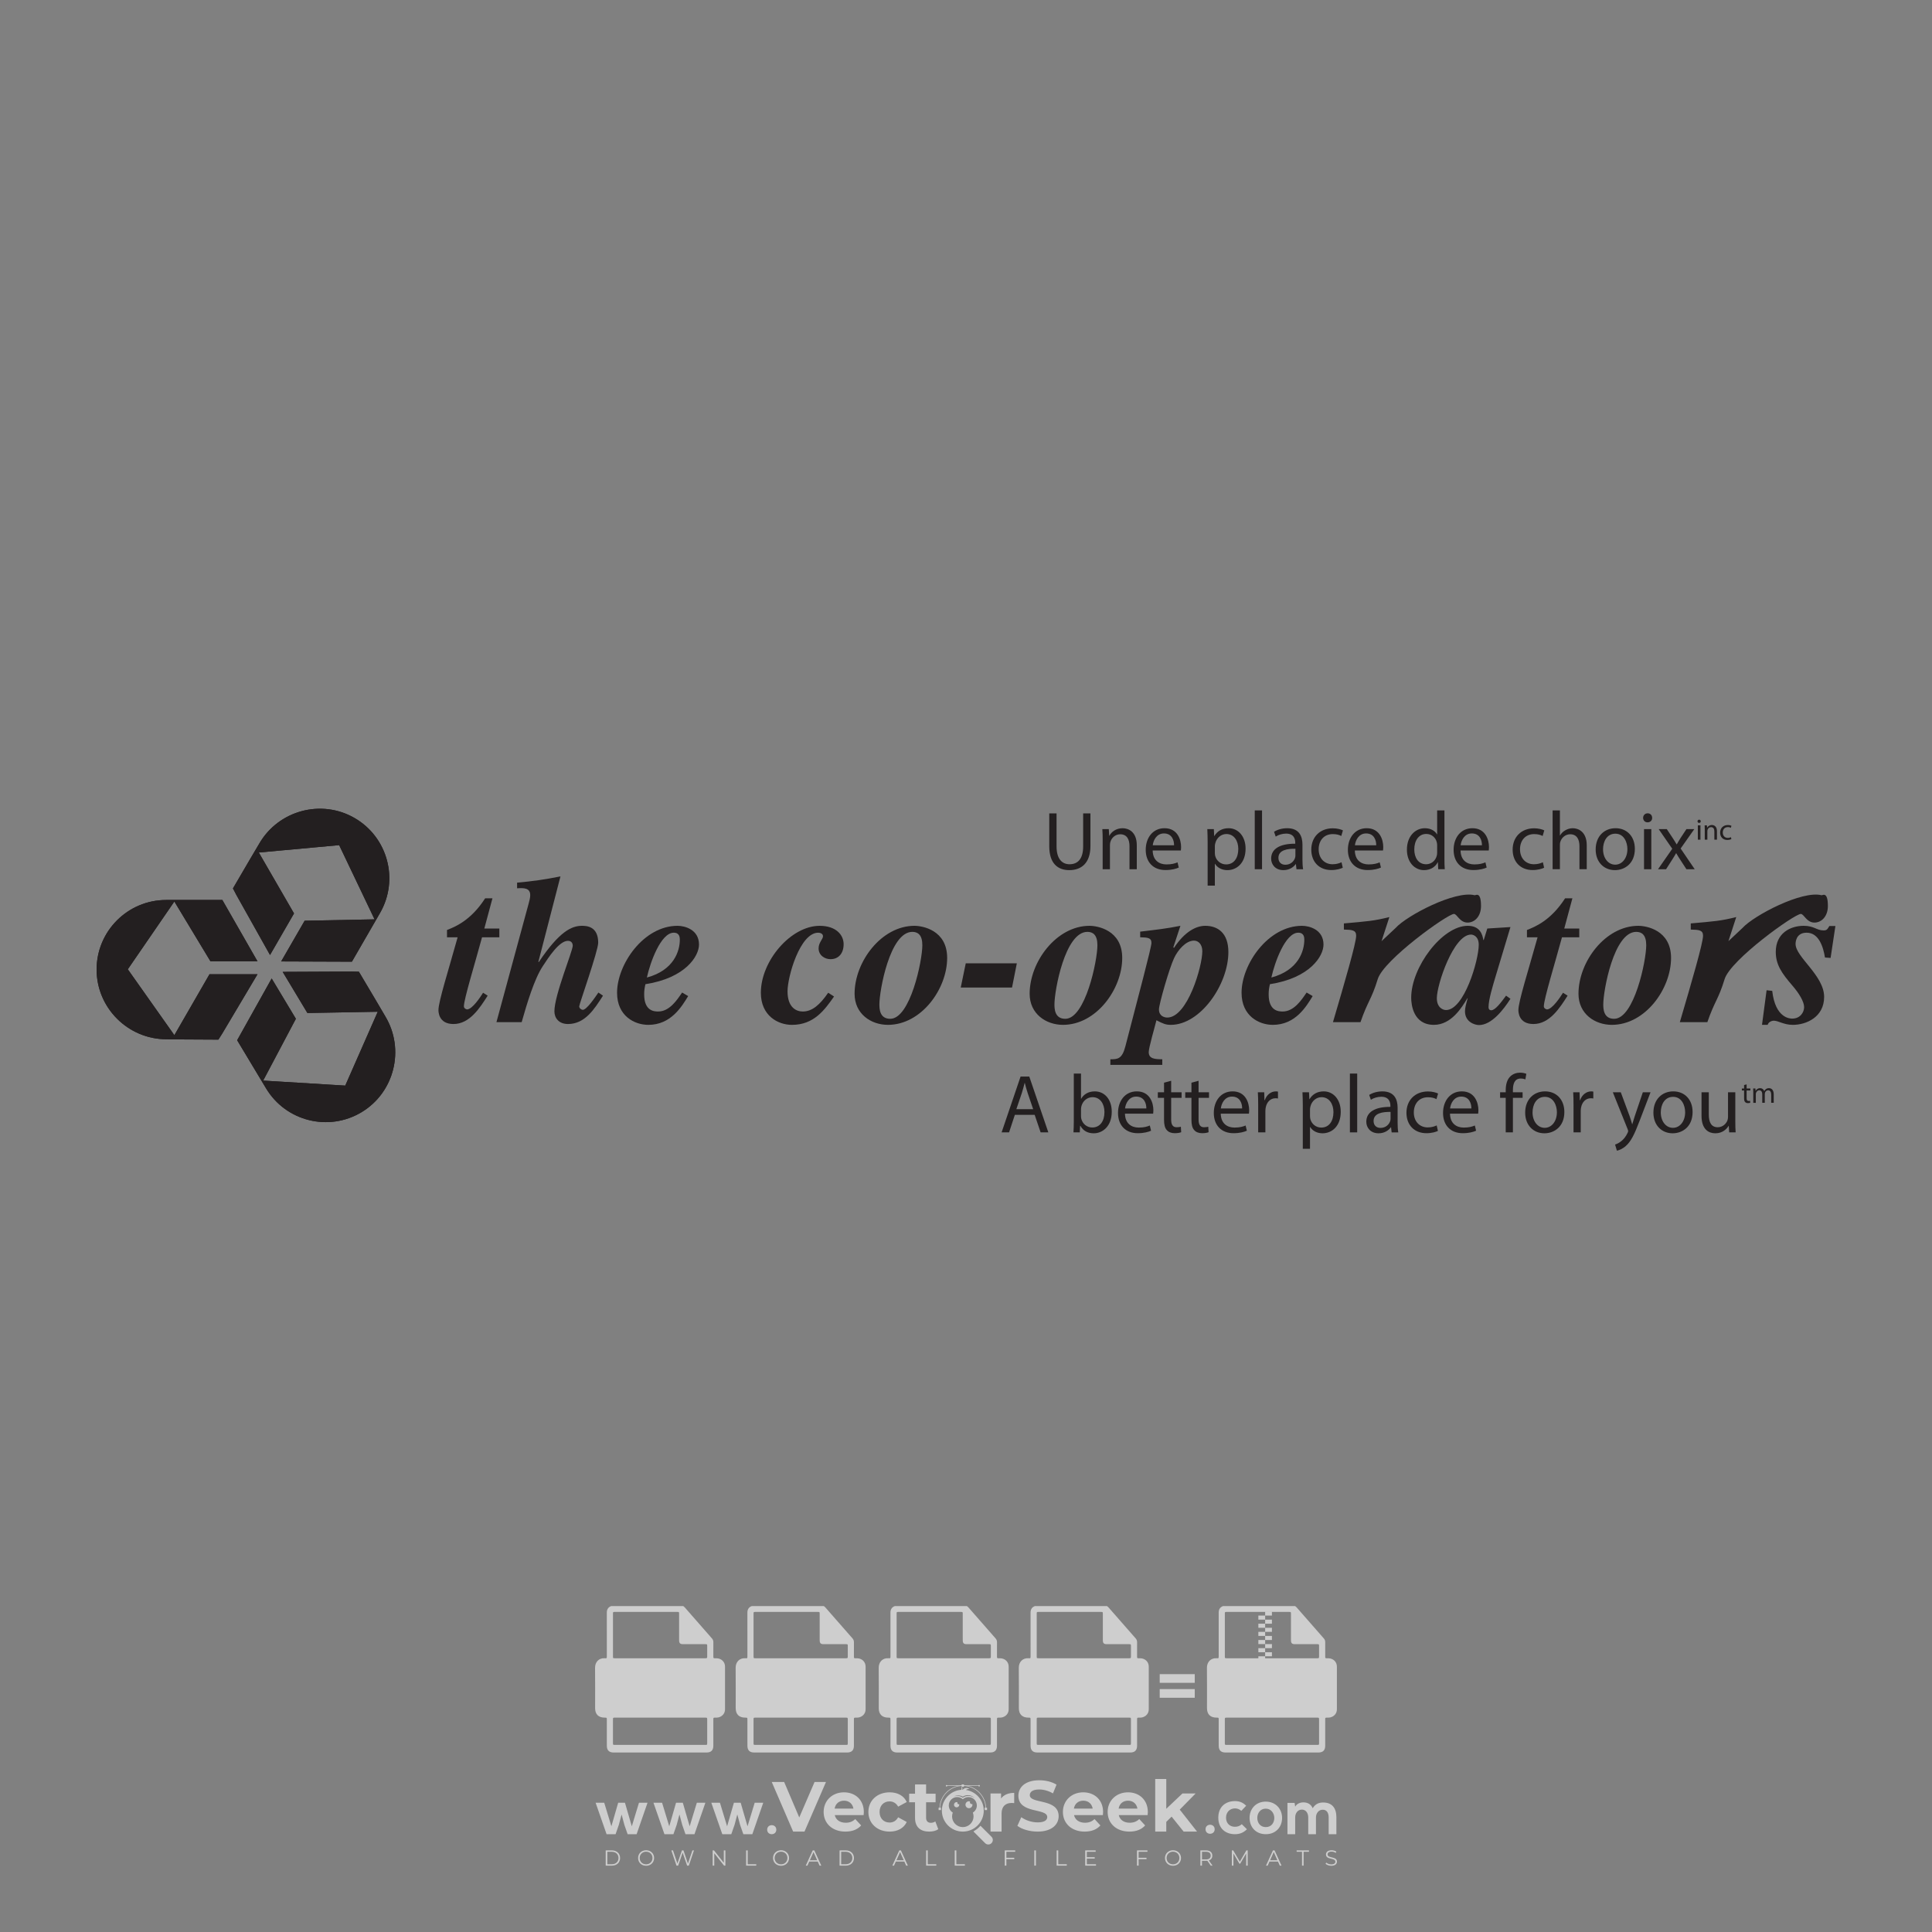 <?xml version="1.0" encoding="iso-8859-1"?>
<!-- Generator: Adobe Illustrator 24.3.0, SVG Export Plug-In . SVG Version: 6.00 Build 0)  -->
<svg version="1.1" id="Layer_1" xmlns="http://www.w3.org/2000/svg" xmlns:xlink="http://www.w3.org/1999/xlink" x="0px" y="0px"
	 viewBox="0 0 500 500" style="enable-background:new 0 0 500 500;" xml:space="preserve">
<rect x="0" y="0" width="500" height="500" fill="#808080" stroke="none"/>
<g id="watermark_1_">
	<g>
		<g id="watermark" style="opacity:0.61;">
			<g>
				<g>
					<g>
						<g>
							<polygon style="fill:#FFFFFF;" points="213.765,461.172 208.204,474.017 205.268,474.017 199.726,461.172 202.938,461.172 
								206.846,470.347 210.81,461.172 							"/>
						</g>
						<g>
							<path style="fill:#FFFFFF;" d="M223.507,469.741h-7.469c0.275,1.23,1.321,1.982,2.826,1.982c1.046,0,1.798-0.312,2.477-0.954
								l1.523,1.651c-0.917,1.046-2.294,1.597-4.074,1.597c-3.413,0-5.634-2.147-5.634-5.083c0-2.954,2.257-5.083,5.267-5.083
								c2.899,0,5.138,1.945,5.138,5.12C223.562,469.191,223.526,469.503,223.507,469.741 M216.002,468.071h4.863
								c-0.202-1.248-1.138-2.055-2.422-2.055C217.139,466.016,216.204,466.805,216.002,468.071"/>
						</g>
						<g>
							<path style="fill:#FFFFFF;" d="M224.735,468.934c0-2.973,2.294-5.083,5.505-5.083c2.074,0,3.707,0.899,4.423,2.514
								l-2.22,1.193c-0.532-0.936-1.321-1.358-2.221-1.358c-1.45,0-2.587,1.009-2.587,2.734c0,1.725,1.138,2.734,2.587,2.734
								c0.899,0,1.688-0.404,2.221-1.358l2.22,1.211c-0.716,1.578-2.349,2.495-4.423,2.495
								C227.029,474.017,224.735,471.907,224.735,468.934"/>
						</g>
						<g>
							<path style="fill:#FFFFFF;" d="M242.828,473.393c-0.587,0.422-1.45,0.624-2.331,0.624c-2.33,0-3.688-1.193-3.688-3.542
								v-4.055h-1.523v-2.202h1.523v-2.404h2.863v2.404h2.459v2.202h-2.459v4.019c0,0.844,0.458,1.303,1.229,1.303
								c0.422,0,0.844-0.128,1.156-0.367L242.828,473.393z"/>
						</g>
					</g>
					<g>
						<path style="fill:#FFFFFF;" d="M262.474,463.997v2.643c-0.238-0.018-0.422-0.037-0.642-0.037
							c-1.578,0-2.624,0.862-2.624,2.753v4.661h-2.863v-9.873h2.734v1.303C259.776,464.493,260.951,463.997,262.474,463.997"/>
					</g>
					<g>
						<path style="fill:#FFFFFF;" d="M263.299,472.53l1.009-2.239c1.083,0.789,2.697,1.339,4.239,1.339
							c1.762,0,2.477-0.587,2.477-1.376c0-2.404-7.469-0.752-7.469-5.524c0-2.184,1.762-4,5.413-4c1.615,0,3.267,0.385,4.459,1.138
							l-0.918,2.257c-1.193-0.679-2.422-1.009-3.56-1.009c-1.761,0-2.44,0.66-2.44,1.468c0,2.367,7.468,0.734,7.468,5.45
							c0,2.147-1.78,3.982-5.45,3.982C266.492,474.017,264.437,473.411,263.299,472.53"/>
					</g>
					<g>
						<path style="fill:#FFFFFF;" d="M285.428,469.741h-7.469c0.275,1.23,1.321,1.982,2.826,1.982c1.046,0,1.798-0.312,2.477-0.954
							l1.523,1.651c-0.918,1.046-2.294,1.597-4.074,1.597c-3.413,0-5.634-2.147-5.634-5.083c0-2.954,2.257-5.083,5.267-5.083
							c2.9,0,5.138,1.945,5.138,5.12C285.484,469.191,285.447,469.503,285.428,469.741 M277.923,468.071h4.863
							c-0.202-1.248-1.138-2.055-2.422-2.055C279.061,466.016,278.125,466.805,277.923,468.071"/>
					</g>
					<g>
						<path style="fill:#FFFFFF;" d="M297.007,469.741h-7.469c0.275,1.23,1.321,1.982,2.826,1.982c1.046,0,1.798-0.312,2.477-0.954
							l1.523,1.651c-0.918,1.046-2.294,1.597-4.074,1.597c-3.413,0-5.634-2.147-5.634-5.083c0-2.954,2.257-5.083,5.267-5.083
							c2.899,0,5.138,1.945,5.138,5.12C297.062,469.191,297.025,469.503,297.007,469.741 M289.501,468.071h4.863
							c-0.202-1.248-1.138-2.055-2.422-2.055C290.639,466.016,289.703,466.805,289.501,468.071"/>
					</g>
					<g>
						<polygon style="fill:#FFFFFF;" points="303.208,470.145 301.831,471.503 301.831,474.017 298.969,474.017 298.969,460.401 
							301.831,460.401 301.831,468.108 306.016,464.144 309.429,464.144 305.318,468.328 309.796,474.017 306.327,474.017 						"/>
					</g>
					<g>
						<path style="fill:#FFFFFF;" d="M256.601,475.359L256.601,475.359l-2.86-2.86c-0.435,0.508-0.953,0.943-1.534,1.284
							c-0.092,0.069-0.186,0.136-0.283,0.199l3.027,3.027c0.456,0.456,1.195,0.456,1.65,0
							C257.057,476.554,257.057,475.815,256.601,475.359"/>
					</g>
					<g>
						<path style="fill:#FFFFFF;" d="M249.984,463.244c0.221-0.173,0.495-0.281,0.797-0.281c0.042,0,0.083,0.002,0.124,0.006
							c-0.214-0.156-0.478-0.249-0.764-0.249c-0.395,0-0.744,0.18-0.981,0.458c-0.051,0-0.1,0.006-0.151,0.008
							c0.039-0.077,0.064-0.162,0.064-0.255c0-0.234-0.143-0.434-0.346-0.519c0.087,0.126,0.138,0.279,0.138,0.445
							c0,0.122-0.031,0.237-0.081,0.341c-2.811,0.201-5.03,2.539-5.03,5.4c0,2.993,2.426,5.42,5.42,5.42
							c2.993,0,5.42-2.426,5.42-5.42C254.595,465.879,252.593,463.635,249.984,463.244 M247.983,464.656
							c0.435,0,0.844,0.112,1.199,0.309c0.374-0.245,0.82-0.387,1.299-0.387c0.711,0,1.348,0.312,1.784,0.806
							c-0.435-0.379-1.004-0.61-1.627-0.61c-0.449,0-0.87,0.12-1.234,0.329c-0.079,0.046-0.156,0.096-0.229,0.15
							c-0.065-0.048-0.133-0.093-0.204-0.134c-0.369-0.219-0.8-0.344-1.26-0.344c-0.3,0-0.588,0.054-0.854,0.152
							C247.196,464.754,247.578,464.656,247.983,464.656 M251.772,469.098c0.115,0.305,0.181,0.634,0.181,0.979
							c0,1.534-1.244,2.777-2.778,2.777c-1.534,0-2.777-1.243-2.777-2.777c0-0.345,0.066-0.674,0.181-0.979
							c-0.62-0.382-1.035-1.064-1.035-1.846c0-1.197,0.971-2.168,2.168-2.168c0.565,0,1.078,0.218,1.463,0.572
							c0.386-0.354,0.899-0.572,1.464-0.572c1.197,0,2.168,0.971,2.168,2.168C252.807,468.034,252.392,468.716,251.772,469.098"/>
					</g>
					<g>
						<path style="fill:#FFFFFF;" d="M251.666,467.061c0,0.497-0.404,0.901-0.901,0.901c-0.497,0-0.901-0.404-0.901-0.901
							s0.404-0.901,0.901-0.901c0.101,0,0.197,0.017,0.287,0.047c-0.03,0.062-0.045,0.132-0.045,0.204
							c0,0.273,0.221,0.494,0.494,0.494c0.05,0,0.099-0.008,0.146-0.022C251.66,466.941,251.666,467,251.666,467.061"/>
					</g>
					<g>
						<path style="fill:#FFFFFF;" d="M248.255,467.061c0,0.376-0.305,0.681-0.681,0.681c-0.376,0-0.681-0.305-0.681-0.681
							s0.305-0.681,0.681-0.681c0.076,0,0.149,0.013,0.217,0.035c-0.023,0.047-0.034,0.1-0.034,0.155
							c0,0.206,0.167,0.374,0.374,0.374c0.038,0,0.075-0.006,0.11-0.017C248.25,466.97,248.255,467.015,248.255,467.061"/>
					</g>
					<g>
						<g>
							<g>
								<rect x="242.908" y="467.83" style="fill:#FFFFFF;" width="0.616" height="0.616"/>
							</g>
							<g>
								<rect x="254.827" y="467.83" style="fill:#FFFFFF;" width="0.616" height="0.616"/>
							</g>
							<g>
								<path style="fill:#FFFFFF;" d="M255.205,468.082h-0.14c0-3.248-2.642-5.89-5.89-5.89c-3.248,0-5.89,2.642-5.89,5.89h-0.14
									c0-1.611,0.627-3.125,1.766-4.264c1.139-1.139,2.653-1.766,4.264-1.766c1.611,0,3.125,0.627,4.264,1.766
									C254.578,464.957,255.205,466.471,255.205,468.082"/>
							</g>
						</g>
						<g>
							<rect x="248.868" y="461.814" style="fill:#FFFFFF;" width="0.616" height="0.616"/>
						</g>
						<g>
							<rect x="244.95" y="462.052" style="fill:#FFFFFF;" width="8.45" height="0.14"/>
						</g>
						<g>
							<path style="fill:#FFFFFF;" d="M245.174,462.15c0,0.108-0.088,0.196-0.196,0.196c-0.108,0-0.196-0.088-0.196-0.196
								c0-0.108,0.088-0.196,0.196-0.196C245.086,461.954,245.174,462.042,245.174,462.15"/>
						</g>
						<g>
							<path style="fill:#FFFFFF;" d="M253.596,462.15c0,0.108-0.088,0.196-0.196,0.196c-0.108,0-0.196-0.088-0.196-0.196
								c0-0.108,0.088-0.196,0.196-0.196C253.509,461.954,253.596,462.042,253.596,462.15"/>
						</g>
					</g>
				</g>
				<g>
					<path style="fill:#FFFFFF;" d="M314.356,473.409c0,1.559-2.364,1.559-2.364,0C311.993,471.851,314.356,471.851,314.356,473.409
						z"/>
				</g>
				<g>
					<g>
						<g>
							<path style="fill:#FFFFFF;" d="M161.739,466.549l1.772,6.088l1.855-6.088h2.215l-2.823,8.14h-2.33l-0.837-2.396l-0.722-2.708
								l-0.722,2.708l-0.837,2.396h-2.33l-2.839-8.14h2.231l1.855,6.088l1.756-6.088H161.739z"/>
						</g>
						<g>
							<path style="fill:#FFFFFF;" d="M176.713,466.549l1.772,6.088l1.855-6.088h2.215l-2.823,8.14h-2.33l-0.837-2.396l-0.722-2.708
								l-0.722,2.708l-0.837,2.396h-2.33l-2.839-8.14h2.231l1.855,6.088l1.756-6.088H176.713z"/>
						</g>
						<g>
							<path style="fill:#FFFFFF;" d="M191.687,466.549l1.772,6.088l1.855-6.088h2.215l-2.823,8.14h-2.33l-0.837-2.396l-0.722-2.708
								l-0.722,2.708l-0.837,2.396h-2.33l-2.839-8.14h2.231l1.855,6.088l1.756-6.088H191.687z"/>
						</g>
					</g>
					<g>
						<path style="fill:#FFFFFF;" d="M200.908,473.52c0,1.559-2.364,1.559-2.364,0C198.545,471.962,200.908,471.962,200.908,473.52z
							"/>
					</g>
					<g>
						<path style="fill:#FFFFFF;" d="M322.71,473.409c-0.935,0.919-1.919,1.28-3.117,1.28c-2.346,0-4.3-1.411-4.3-4.282
							s1.953-4.284,4.3-4.284c1.149,0,2.035,0.329,2.921,1.199l-1.264,1.329c-0.476-0.428-1.066-0.64-1.623-0.64
							c-1.346,0-2.33,0.985-2.33,2.396c0,1.542,1.05,2.362,2.297,2.362c0.64,0,1.28-0.18,1.772-0.672L322.71,473.409z"/>
					</g>
					<g>
						<path style="fill:#FFFFFF;" d="M331.805,470.472c0,2.33-1.591,4.217-4.217,4.217c-2.626,0-4.201-1.887-4.201-4.217
							c0-2.314,1.609-4.217,4.185-4.217C330.149,466.255,331.805,468.158,331.805,470.472z M325.389,470.472
							c0,1.231,0.739,2.38,2.199,2.38c1.46,0,2.199-1.149,2.199-2.38c0-1.215-0.854-2.396-2.199-2.396
							C326.144,468.077,325.389,469.258,325.389,470.472z"/>
					</g>
					<g>
						<path style="fill:#FFFFFF;" d="M338.572,474.689v-4.332c0-1.068-0.559-2.035-1.658-2.035c-1.082,0-1.722,0.967-1.722,2.035
							v4.332h-2.003v-8.107h1.855l0.148,0.985c0.426-0.82,1.362-1.116,2.133-1.116c0.969,0,1.937,0.394,2.396,1.51
							c0.723-1.149,1.658-1.478,2.708-1.478c2.297,0,3.43,1.412,3.43,3.84v4.365h-2.003v-4.365c0-1.066-0.442-1.97-1.526-1.97
							c-1.082,0-1.756,0.935-1.756,2.003v4.332H338.572z"/>
					</g>
				</g>
			</g>
		</g>
		<g style="opacity:0.61;">
			<g>
				<g>
					<path style="fill:#FFFFFF;" d="M345.988,431.299c-0.006-1.224-0.959-2.121-2.189-2.14c-0.924-0.014-0.832,0.12-0.834-0.867
						c-0.003-1.097-0.007-2.194,0.003-3.292c0.003-0.379-0.112-0.691-0.362-0.976c-2.342-2.668-4.678-5.342-7.019-8.011
						c-0.12-0.137-0.275-0.244-0.414-0.366c-6.214,0-12.427,0-18.641,0c-0.794,0.293-1.14,0.868-1.138,1.709
						c0.01,3.748,0.004,7.496,0.004,11.243c0,0.556-0.003,0.589-0.55,0.551c-1.497-0.102-2.516,0.986-2.497,2.492
						c0.044,3.476,0.013,6.953,0.014,10.429c0.001,1.58,0.867,2.443,2.45,2.449c0.582,0.002,0.582,0.002,0.582,0.6
						c0,2.219-0.001,4.438,0.001,6.657c0.001,1.192,0.58,1.771,1.768,1.771c8.013,0.001,16.027,0.001,24.04,0
						c1.168,0,1.755-0.583,1.757-1.745c0.002-2.256,0-4.512,0.001-6.768c0-0.512,0.002-0.511,0.52-0.515
						c0.271-0.002,0.541,0.008,0.809-0.058c0.996-0.246,1.69-1.044,1.694-2.069C346.003,438.696,346.005,434.997,345.988,431.299z
						 M317.537,417.162c5.337,0,10.674,0,16.01,0c0.548,0,0.554,0.007,0.554,0.561c0.001,2.243-0.001,4.486,0.001,6.73
						c0.001,0.811,0.249,1.059,1.06,1.059c1.91,0.001,3.821,0,5.731,0.001c0.458,0,0.479,0.021,0.481,0.483
						c0.003,0.887,0.002,1.775,0,2.662c-0.001,0.477-0.024,0.498-0.504,0.499c-3.895,0.001-7.79,0-11.684,0
						c-3.882,0-7.765,0-11.647,0c-0.55,0-0.552-0.001-0.552-0.561c-0.001-3.624-0.001-7.247,0-10.871
						C316.987,417.166,316.991,417.162,317.537,417.162z M340.822,451.579c-3.883,0.001-7.766,0-11.65,0c-3.871,0-7.742,0-11.613,0
						c-0.572,0-0.574-0.002-0.574-0.579c-0.001-1.997-0.001-3.994,0.001-5.991c0-0.464,0.023-0.486,0.478-0.487
						c7.803-0.001,15.607-0.001,23.41,0c0.478,0,0.499,0.02,0.499,0.503c0.002,1.997,0.001,3.994,0,5.991
						C341.375,451.574,341.37,451.579,340.822,451.579z"/>
				</g>
				<g>
					<g>
						<rect x="327.418" y="417.053" style="fill:#FFFFFF;" width="1.757" height="1.054"/>
					</g>
					<g>
						<rect x="325.662" y="418.107" style="fill:#FFFFFF;" width="1.757" height="1.054"/>
					</g>
					<g>
						<rect x="327.418" y="419.161" style="fill:#FFFFFF;" width="1.757" height="1.054"/>
					</g>
					<g>
						<rect x="325.662" y="420.215" style="fill:#FFFFFF;" width="1.757" height="1.054"/>
					</g>
					<g>
						<rect x="327.418" y="421.269" style="fill:#FFFFFF;" width="1.757" height="1.054"/>
					</g>
					<g>
						<rect x="325.662" y="422.323" style="fill:#FFFFFF;" width="1.757" height="1.054"/>
					</g>
					<g>
						<rect x="327.418" y="423.378" style="fill:#FFFFFF;" width="1.757" height="1.054"/>
					</g>
					<g>
						<rect x="325.662" y="424.432" style="fill:#FFFFFF;" width="1.757" height="1.054"/>
					</g>
					<g>
						<rect x="327.418" y="425.486" style="fill:#FFFFFF;" width="1.757" height="1.054"/>
					</g>
					<g>
						<rect x="325.662" y="426.54" style="fill:#FFFFFF;" width="1.757" height="1.054"/>
					</g>
					<g>
						<rect x="327.418" y="427.594" style="fill:#FFFFFF;" width="1.757" height="1.054"/>
					</g>
					<g>
						<rect x="325.662" y="428.648" style="fill:#FFFFFF;" width="1.757" height="1.054"/>
					</g>
				</g>
			</g>
			<g>
				<path style="fill:#FFFFFF;" d="M187.637,431.299c-0.006-1.224-0.959-2.121-2.189-2.14c-0.924-0.014-0.832,0.12-0.834-0.867
					c-0.003-1.097-0.007-2.194,0.003-3.292c0.003-0.379-0.112-0.691-0.362-0.976c-2.342-2.668-4.678-5.342-7.019-8.011
					c-0.12-0.137-0.275-0.244-0.414-0.366c-6.214,0-12.427,0-18.641,0c-0.794,0.293-1.14,0.868-1.138,1.709
					c0.01,3.748,0.004,7.496,0.004,11.243c0,0.556-0.003,0.589-0.55,0.551c-1.497-0.102-2.516,0.986-2.497,2.492
					c0.044,3.476,0.013,6.953,0.014,10.429c0.001,1.58,0.867,2.443,2.45,2.449c0.582,0.002,0.582,0.002,0.582,0.6
					c0,2.219-0.001,4.438,0.001,6.657c0.001,1.192,0.58,1.771,1.768,1.771c8.013,0.001,16.027,0.001,24.04,0
					c1.168,0,1.755-0.583,1.757-1.745c0.002-2.256,0-4.512,0.001-6.768c0-0.512,0.002-0.511,0.52-0.515
					c0.271-0.002,0.541,0.008,0.809-0.058c0.996-0.246,1.69-1.044,1.694-2.069C187.652,438.696,187.655,434.997,187.637,431.299z
					 M159.187,417.162c5.337,0,10.674,0,16.01,0c0.548,0,0.554,0.007,0.554,0.561c0.001,2.243-0.001,4.486,0.001,6.73
					c0.001,0.811,0.249,1.059,1.06,1.059c1.91,0.001,3.821,0,5.731,0.001c0.458,0,0.479,0.021,0.481,0.483
					c0.003,0.887,0.002,1.775,0,2.662c-0.001,0.477-0.024,0.498-0.504,0.499c-3.895,0.001-7.79,0-11.684,0
					c-3.882,0-7.765,0-11.647,0c-0.55,0-0.552-0.001-0.552-0.561c-0.001-3.624-0.001-7.247,0-10.871
					C158.636,417.166,158.64,417.162,159.187,417.162z M182.472,451.579c-3.883,0.001-7.766,0-11.65,0c-3.871,0-7.742,0-11.613,0
					c-0.572,0-0.574-0.002-0.574-0.579c-0.001-1.997-0.001-3.994,0.001-5.991c0-0.464,0.023-0.486,0.478-0.487
					c7.803-0.001,15.607-0.001,23.41,0c0.478,0,0.499,0.02,0.499,0.503c0.002,1.997,0.001,3.994,0,5.991
					C183.024,451.574,183.019,451.579,182.472,451.579z"/>
			</g>
			<g>
				<path style="fill:#FFFFFF;" d="M159.779,440.669v-7.897h2.779c0.375,0,0.726,0.061,1.053,0.182
					c0.327,0.121,0.612,0.292,0.855,0.513c0.242,0.221,0.434,0.483,0.573,0.789c0.14,0.305,0.21,0.642,0.21,1.009
					c0,0.375-0.07,0.715-0.21,1.02c-0.14,0.305-0.331,0.568-0.573,0.789c-0.243,0.221-0.528,0.392-0.855,0.513
					c-0.327,0.121-0.678,0.182-1.053,0.182h-1.29v2.901H159.779z M162.58,436.356c0.39,0,0.684-0.111,0.882-0.331
					c0.199-0.22,0.298-0.474,0.298-0.761c0-0.14-0.024-0.276-0.072-0.408c-0.048-0.132-0.121-0.248-0.221-0.347
					c-0.099-0.099-0.223-0.178-0.37-0.237c-0.147-0.059-0.32-0.089-0.518-0.089h-1.312v2.173H162.58z"/>
				<path style="fill:#FFFFFF;" d="M166.308,432.771h1.731l3.177,5.294h0.088l-0.088-1.522v-3.772h1.478v7.897h-1.566l-3.353-5.592
					h-0.088l0.088,1.522v4.07h-1.467V432.771z"/>
				<path style="fill:#FFFFFF;" d="M177.922,436.334h3.872c0.022,0.089,0.04,0.195,0.055,0.32c0.014,0.125,0.022,0.25,0.022,0.375
					c0,0.507-0.077,0.985-0.231,1.434c-0.154,0.449-0.397,0.849-0.728,1.202c-0.353,0.375-0.776,0.666-1.268,0.871
					c-0.493,0.206-1.055,0.309-1.688,0.309c-0.574,0-1.114-0.103-1.622-0.309c-0.507-0.206-0.948-0.492-1.323-0.86
					c-0.375-0.367-0.673-0.803-0.894-1.307c-0.221-0.504-0.331-1.053-0.331-1.649c0-0.595,0.11-1.145,0.331-1.649
					c0.221-0.504,0.518-0.939,0.894-1.307c0.375-0.367,0.816-0.654,1.323-0.86c0.507-0.206,1.048-0.309,1.622-0.309
					c0.64,0,1.211,0.11,1.715,0.331c0.504,0.221,0.935,0.526,1.296,0.915l-1.025,1.004c-0.258-0.272-0.544-0.48-0.861-0.623
					c-0.316-0.143-0.695-0.215-1.136-0.215c-0.361,0-0.703,0.065-1.026,0.193c-0.324,0.129-0.607,0.311-0.85,0.546
					c-0.242,0.235-0.436,0.52-0.579,0.855c-0.143,0.335-0.215,0.708-0.215,1.119c0,0.412,0.072,0.785,0.215,1.12
					c0.143,0.335,0.338,0.62,0.584,0.855c0.246,0.235,0.531,0.418,0.855,0.546c0.323,0.129,0.669,0.193,1.037,0.193
					c0.419,0,0.773-0.061,1.064-0.182c0.29-0.121,0.538-0.278,0.744-0.469c0.148-0.132,0.275-0.3,0.381-0.502
					c0.106-0.202,0.189-0.428,0.248-0.678h-2.482V436.334z"/>
			</g>
			<g>
				<path style="fill:#FFFFFF;" d="M224.019,431.299c-0.006-1.224-0.959-2.121-2.189-2.14c-0.924-0.014-0.832,0.12-0.834-0.867
					c-0.003-1.097-0.007-2.194,0.003-3.292c0.003-0.379-0.112-0.691-0.362-0.976c-2.342-2.668-4.678-5.342-7.019-8.011
					c-0.12-0.137-0.275-0.244-0.414-0.366c-6.214,0-12.427,0-18.641,0c-0.794,0.293-1.14,0.868-1.138,1.709
					c0.01,3.748,0.004,7.496,0.004,11.243c0,0.556-0.003,0.589-0.55,0.551c-1.497-0.102-2.516,0.986-2.497,2.492
					c0.044,3.476,0.013,6.953,0.014,10.429c0.001,1.58,0.867,2.443,2.45,2.449c0.582,0.002,0.582,0.002,0.582,0.6
					c0,2.219-0.001,4.438,0.001,6.657c0.001,1.192,0.58,1.771,1.768,1.771c8.013,0.001,16.027,0.001,24.04,0
					c1.168,0,1.755-0.583,1.757-1.745c0.002-2.256,0-4.512,0.001-6.768c0-0.512,0.002-0.511,0.52-0.515
					c0.271-0.002,0.541,0.008,0.809-0.058c0.997-0.246,1.69-1.044,1.694-2.069C224.034,438.696,224.036,434.997,224.019,431.299z
					 M195.568,417.162c5.337,0,10.674,0,16.01,0c0.548,0,0.554,0.007,0.554,0.561c0.001,2.243-0.001,4.486,0.001,6.73
					c0.001,0.811,0.249,1.059,1.06,1.059c1.91,0.001,3.821,0,5.731,0.001c0.458,0,0.479,0.021,0.481,0.483
					c0.003,0.887,0.002,1.775,0,2.662c-0.001,0.477-0.024,0.498-0.504,0.499c-3.895,0.001-7.79,0-11.684,0
					c-3.882,0-7.765,0-11.647,0c-0.55,0-0.552-0.001-0.552-0.561c-0.001-3.624-0.001-7.247,0-10.871
					C195.018,417.166,195.022,417.162,195.568,417.162z M218.854,451.579c-3.883,0.001-7.766,0-11.65,0c-3.871,0-7.742,0-11.613,0
					c-0.572,0-0.574-0.002-0.574-0.579c-0.001-1.997-0.001-3.994,0.001-5.991c0-0.464,0.023-0.486,0.478-0.487
					c7.803-0.001,15.607-0.001,23.41,0c0.478,0,0.499,0.02,0.499,0.503c0.002,1.997,0.001,3.994,0,5.991
					C219.406,451.574,219.401,451.579,218.854,451.579z"/>
			</g>
			<g>
				<path style="fill:#FFFFFF;" d="M205.111,432.771h1.699l2.967,7.897h-1.644l-0.651-1.886h-3.044l-0.651,1.886h-1.643
					L205.111,432.771z M206.997,437.415l-0.706-1.974l-0.287-0.96h-0.088l-0.287,0.96l-0.706,1.974H206.997z"/>
				<path style="fill:#FFFFFF;" d="M211.331,434.536c-0.125,0-0.245-0.024-0.359-0.072c-0.114-0.048-0.213-0.114-0.298-0.199
					c-0.084-0.084-0.151-0.182-0.198-0.292c-0.048-0.11-0.072-0.232-0.072-0.364s0.024-0.254,0.072-0.364
					c0.048-0.11,0.114-0.208,0.198-0.292c0.084-0.084,0.184-0.151,0.298-0.198c0.114-0.048,0.233-0.072,0.359-0.072
					c0.257,0,0.478,0.09,0.662,0.27c0.184,0.181,0.276,0.399,0.276,0.656s-0.092,0.476-0.276,0.656
					C211.809,434.446,211.589,434.536,211.331,434.536z M210.615,440.669v-5.404h1.445v5.404H210.615z"/>
			</g>
			<g>
				<path style="fill:#FFFFFF;" d="M261.044,431.299c-0.006-1.224-0.959-2.121-2.189-2.14c-0.924-0.014-0.832,0.12-0.834-0.867
					c-0.003-1.097-0.007-2.194,0.003-3.292c0.003-0.379-0.112-0.691-0.362-0.976c-2.342-2.668-4.678-5.342-7.019-8.011
					c-0.12-0.137-0.275-0.244-0.414-0.366c-6.214,0-12.427,0-18.641,0c-0.794,0.293-1.14,0.868-1.138,1.709
					c0.01,3.748,0.004,7.496,0.004,11.243c0,0.556-0.003,0.589-0.55,0.551c-1.497-0.102-2.516,0.986-2.497,2.492
					c0.044,3.476,0.013,6.953,0.014,10.429c0.001,1.58,0.867,2.443,2.45,2.449c0.582,0.002,0.582,0.002,0.582,0.6
					c0,2.219-0.001,4.438,0.001,6.657c0.001,1.192,0.58,1.771,1.768,1.771c8.013,0.001,16.027,0.001,24.04,0
					c1.168,0,1.755-0.583,1.757-1.745c0.002-2.256,0-4.512,0.001-6.768c0-0.512,0.002-0.511,0.52-0.515
					c0.271-0.002,0.541,0.008,0.809-0.058c0.996-0.246,1.69-1.044,1.694-2.069C261.059,438.696,261.061,434.997,261.044,431.299z
					 M232.593,417.162c5.337,0,10.674,0,16.01,0c0.548,0,0.554,0.007,0.554,0.561c0.001,2.243-0.001,4.486,0.001,6.73
					c0.001,0.811,0.249,1.059,1.06,1.059c1.91,0.001,3.821,0,5.731,0.001c0.458,0,0.479,0.021,0.481,0.483
					c0.003,0.887,0.002,1.775,0,2.662c-0.001,0.477-0.024,0.498-0.504,0.499c-3.895,0.001-7.79,0-11.684,0
					c-3.882,0-7.765,0-11.647,0c-0.55,0-0.552-0.001-0.552-0.561c-0.001-3.624-0.001-7.247,0-10.871
					C232.042,417.166,232.047,417.162,232.593,417.162z M255.878,451.579c-3.883,0.001-7.766,0-11.65,0c-3.871,0-7.742,0-11.613,0
					c-0.572,0-0.574-0.002-0.574-0.579c-0.001-1.997-0.001-3.994,0.001-5.991c0-0.464,0.023-0.486,0.478-0.487
					c7.803-0.001,15.607-0.001,23.41,0c0.478,0,0.499,0.02,0.499,0.503c0.002,1.997,0.001,3.994,0,5.991
					C256.431,451.574,256.426,451.579,255.878,451.579z"/>
			</g>
			<g>
				<path style="fill:#FFFFFF;" d="M236.361,440.845c-0.338,0-0.662-0.048-0.971-0.143c-0.309-0.095-0.592-0.239-0.849-0.43
					c-0.257-0.191-0.481-0.425-0.673-0.7c-0.191-0.276-0.342-0.597-0.452-0.965l1.401-0.551c0.103,0.397,0.283,0.726,0.54,0.987
					c0.257,0.261,0.596,0.392,1.015,0.392c0.154,0,0.303-0.02,0.447-0.061c0.143-0.04,0.272-0.099,0.386-0.176
					s0.204-0.175,0.27-0.292c0.066-0.118,0.099-0.254,0.099-0.408c0-0.147-0.026-0.279-0.077-0.397
					c-0.051-0.117-0.138-0.227-0.259-0.331c-0.121-0.103-0.28-0.202-0.475-0.298c-0.195-0.095-0.435-0.195-0.722-0.298l-0.485-0.176
					c-0.213-0.073-0.429-0.173-0.645-0.298c-0.217-0.125-0.413-0.276-0.59-0.452c-0.177-0.176-0.322-0.384-0.436-0.623
					c-0.114-0.239-0.171-0.509-0.171-0.81c0-0.309,0.06-0.597,0.182-0.866c0.121-0.268,0.294-0.503,0.518-0.706
					c0.224-0.202,0.492-0.36,0.805-0.474s0.66-0.171,1.042-0.171c0.397,0,0.74,0.053,1.031,0.16
					c0.291,0.107,0.537,0.243,0.739,0.408c0.202,0.165,0.366,0.348,0.491,0.546c0.125,0.199,0.217,0.386,0.276,0.563l-1.312,0.551
					c-0.074-0.221-0.208-0.419-0.402-0.596c-0.195-0.176-0.462-0.265-0.8-0.265c-0.324,0-0.592,0.075-0.805,0.226
					c-0.213,0.151-0.32,0.348-0.32,0.59c0,0.235,0.103,0.436,0.309,0.601c0.206,0.165,0.533,0.325,0.982,0.48l0.497,0.165
					c0.316,0.111,0.605,0.237,0.866,0.381c0.261,0.143,0.485,0.314,0.673,0.513c0.187,0.199,0.331,0.425,0.43,0.678
					c0.1,0.254,0.149,0.546,0.149,0.877c0,0.412-0.083,0.767-0.248,1.064c-0.165,0.298-0.377,0.542-0.634,0.734
					c-0.258,0.191-0.548,0.335-0.872,0.43C236.986,440.797,236.67,440.845,236.361,440.845z"/>
				<path style="fill:#FFFFFF;" d="M239.516,432.771h1.61l1.633,4.754l0.287,1.015h0.088l0.309-1.015l1.699-4.754h1.61l-2.879,7.897
					h-1.566L239.516,432.771z"/>
				<path style="fill:#FFFFFF;" d="M251.097,436.334h3.871c0.022,0.089,0.04,0.195,0.055,0.32c0.015,0.125,0.023,0.25,0.023,0.375
					c0,0.507-0.078,0.985-0.232,1.434c-0.154,0.449-0.397,0.849-0.728,1.202c-0.353,0.375-0.775,0.666-1.268,0.871
					c-0.493,0.206-1.055,0.309-1.688,0.309c-0.574,0-1.114-0.103-1.621-0.309c-0.507-0.206-0.949-0.492-1.324-0.86
					c-0.375-0.367-0.673-0.803-0.894-1.307c-0.22-0.504-0.331-1.053-0.331-1.649c0-0.595,0.11-1.145,0.331-1.649
					c0.221-0.504,0.518-0.939,0.894-1.307c0.375-0.367,0.816-0.654,1.324-0.86c0.507-0.206,1.047-0.309,1.621-0.309
					c0.64,0,1.211,0.11,1.715,0.331c0.504,0.221,0.936,0.526,1.296,0.915l-1.026,1.004c-0.257-0.272-0.544-0.48-0.861-0.623
					c-0.316-0.143-0.694-0.215-1.136-0.215c-0.36,0-0.702,0.065-1.026,0.193c-0.323,0.129-0.607,0.311-0.849,0.546
					c-0.243,0.235-0.436,0.52-0.579,0.855c-0.143,0.335-0.215,0.708-0.215,1.119c0,0.412,0.072,0.785,0.215,1.12
					c0.143,0.335,0.338,0.62,0.585,0.855c0.246,0.235,0.531,0.418,0.854,0.546c0.324,0.129,0.669,0.193,1.037,0.193
					c0.419,0,0.774-0.061,1.064-0.182c0.29-0.121,0.539-0.278,0.745-0.469c0.147-0.132,0.274-0.3,0.38-0.502
					c0.107-0.202,0.189-0.428,0.248-0.678h-2.482V436.334z"/>
			</g>
			<g>
				<path style="fill:#FFFFFF;" d="M297.3,431.299c-0.006-1.224-0.959-2.121-2.189-2.14c-0.924-0.014-0.832,0.12-0.834-0.867
					c-0.003-1.097-0.007-2.194,0.003-3.292c0.003-0.379-0.112-0.691-0.362-0.976c-2.342-2.668-4.678-5.342-7.019-8.011
					c-0.12-0.137-0.275-0.244-0.414-0.366c-6.214,0-12.427,0-18.641,0c-0.794,0.293-1.14,0.868-1.138,1.709
					c0.01,3.748,0.004,7.496,0.004,11.243c0,0.556-0.003,0.589-0.55,0.551c-1.497-0.102-2.516,0.986-2.497,2.492
					c0.044,3.476,0.013,6.953,0.014,10.429c0.001,1.58,0.867,2.443,2.45,2.449c0.582,0.002,0.582,0.002,0.582,0.6
					c0,2.219-0.001,4.438,0.001,6.657c0.001,1.192,0.58,1.771,1.768,1.771c8.013,0.001,16.027,0.001,24.04,0
					c1.168,0,1.755-0.583,1.757-1.745c0.002-2.256,0-4.512,0.001-6.768c0-0.512,0.002-0.511,0.52-0.515
					c0.271-0.002,0.541,0.008,0.809-0.058c0.996-0.246,1.69-1.044,1.694-2.069C297.315,438.696,297.318,434.997,297.3,431.299z
					 M268.85,417.162c5.337,0,10.674,0,16.01,0c0.548,0,0.554,0.007,0.554,0.561c0.001,2.243-0.001,4.486,0.001,6.73
					c0.001,0.811,0.249,1.059,1.06,1.059c1.91,0.001,3.821,0,5.731,0.001c0.458,0,0.479,0.021,0.481,0.483
					c0.003,0.887,0.002,1.775,0,2.662c-0.001,0.477-0.024,0.498-0.504,0.499c-3.895,0.001-7.79,0-11.684,0
					c-3.882,0-7.765,0-11.647,0c-0.55,0-0.552-0.001-0.552-0.561c-0.001-3.624-0.001-7.247,0-10.871
					C268.299,417.166,268.303,417.162,268.85,417.162z M292.135,451.579c-3.883,0.001-7.766,0-11.65,0c-3.871,0-7.742,0-11.613,0
					c-0.572,0-0.574-0.002-0.574-0.579c-0.001-1.997-0.001-3.994,0.001-5.991c0-0.464,0.023-0.486,0.478-0.487
					c7.803-0.001,15.607-0.001,23.41,0c0.478,0,0.499,0.02,0.499,0.503c0.001,1.997,0.001,3.994,0,5.991
					C292.687,451.574,292.682,451.579,292.135,451.579z"/>
			</g>
			<g>
				<path style="fill:#FFFFFF;" d="M272.966,434.183v1.831h3.165v1.412h-3.165v1.831h3.518v1.412h-5.007v-7.897h5.007v1.412H272.966
					z"/>
				<path style="fill:#FFFFFF;" d="M277.852,440.669v-7.897h2.779c0.375,0,0.726,0.061,1.053,0.182
					c0.327,0.121,0.612,0.292,0.855,0.513c0.243,0.221,0.434,0.483,0.574,0.789c0.14,0.305,0.209,0.642,0.209,1.009
					c0,0.375-0.07,0.715-0.209,1.02c-0.14,0.305-0.331,0.568-0.574,0.789c-0.243,0.221-0.528,0.392-0.855,0.513
					c-0.327,0.121-0.678,0.182-1.053,0.182h-1.29v2.901H277.852z M280.653,436.356c0.389,0,0.684-0.111,0.882-0.331
					c0.199-0.22,0.298-0.474,0.298-0.761c0-0.14-0.024-0.276-0.072-0.408c-0.048-0.132-0.121-0.248-0.221-0.347
					c-0.099-0.099-0.222-0.178-0.37-0.237c-0.147-0.059-0.32-0.089-0.518-0.089h-1.312v2.173H280.653z"/>
				<path style="fill:#FFFFFF;" d="M286.797,440.845c-0.338,0-0.662-0.048-0.971-0.143c-0.309-0.095-0.592-0.239-0.849-0.43
					c-0.257-0.191-0.482-0.425-0.673-0.7c-0.191-0.276-0.342-0.597-0.452-0.965l1.401-0.551c0.103,0.397,0.283,0.726,0.541,0.987
					c0.257,0.261,0.595,0.392,1.015,0.392c0.154,0,0.303-0.02,0.447-0.061c0.143-0.04,0.272-0.099,0.386-0.176
					c0.114-0.077,0.204-0.175,0.27-0.292c0.066-0.118,0.1-0.254,0.1-0.408c0-0.147-0.026-0.279-0.077-0.397
					c-0.051-0.117-0.138-0.227-0.259-0.331c-0.121-0.103-0.279-0.202-0.474-0.298c-0.195-0.095-0.436-0.195-0.723-0.298
					l-0.485-0.176c-0.213-0.073-0.428-0.173-0.645-0.298c-0.217-0.125-0.414-0.276-0.59-0.452c-0.176-0.176-0.322-0.384-0.436-0.623
					c-0.114-0.239-0.171-0.509-0.171-0.81c0-0.309,0.061-0.597,0.182-0.866c0.121-0.268,0.294-0.503,0.518-0.706
					c0.224-0.202,0.493-0.36,0.805-0.474c0.312-0.114,0.66-0.171,1.042-0.171c0.397,0,0.741,0.053,1.031,0.16
					c0.29,0.107,0.537,0.243,0.739,0.408c0.202,0.165,0.365,0.348,0.491,0.546c0.125,0.199,0.217,0.386,0.276,0.563l-1.312,0.551
					c-0.074-0.221-0.208-0.419-0.403-0.596c-0.195-0.176-0.462-0.265-0.799-0.265c-0.324,0-0.592,0.075-0.805,0.226
					c-0.213,0.151-0.32,0.348-0.32,0.59c0,0.235,0.103,0.436,0.309,0.601c0.206,0.165,0.533,0.325,0.982,0.48l0.496,0.165
					c0.316,0.111,0.605,0.237,0.866,0.381c0.261,0.143,0.485,0.314,0.673,0.513c0.187,0.199,0.331,0.425,0.43,0.678
					c0.099,0.254,0.149,0.546,0.149,0.877c0,0.412-0.083,0.767-0.248,1.064c-0.165,0.298-0.377,0.542-0.634,0.734
					c-0.258,0.191-0.548,0.335-0.872,0.43C287.422,440.797,287.105,440.845,286.797,440.845z"/>
			</g>
			<g>
				<path style="fill:#FFFFFF;" d="M321.394,439.168l4.004-4.985h-3.827v-1.412h5.559v1.5l-3.96,4.985h4.004v1.412h-5.779V439.168z"
					/>
				<path style="fill:#FFFFFF;" d="M328.409,432.771h1.489v7.897h-1.489V432.771z"/>
				<path style="fill:#FFFFFF;" d="M331.486,440.669v-7.897h2.779c0.375,0,0.726,0.061,1.053,0.182
					c0.327,0.121,0.612,0.292,0.855,0.513s0.434,0.483,0.574,0.789c0.14,0.305,0.209,0.642,0.209,1.009
					c0,0.375-0.07,0.715-0.209,1.02c-0.14,0.305-0.331,0.568-0.574,0.789c-0.243,0.221-0.528,0.392-0.855,0.513
					c-0.327,0.121-0.678,0.182-1.053,0.182h-1.29v2.901H331.486z M334.288,436.356c0.389,0,0.684-0.111,0.882-0.331
					c0.199-0.22,0.298-0.474,0.298-0.761c0-0.14-0.024-0.276-0.072-0.408c-0.048-0.132-0.121-0.248-0.221-0.347
					c-0.099-0.099-0.222-0.178-0.37-0.237c-0.147-0.059-0.32-0.089-0.518-0.089h-1.312v2.173H334.288z"/>
			</g>
		</g>
		<g style="opacity:0.61;">
			<path style="fill:#FFFFFF;" d="M300.133,433.27h9.067v2.242h-9.067V433.27z M300.133,437.136h9.067v2.243h-9.067V437.136z"/>
		</g>
	</g>
	<g style="opacity:0.61;">
		<path style="fill:#FFFFFF;" d="M156.756,478.878h1.607c1.263,0,2.114,0.812,2.114,1.974c0,1.161-0.851,1.973-2.114,1.973h-1.607
			V478.878z M158.34,482.464c1.049,0,1.725-0.665,1.725-1.612c0-0.947-0.677-1.613-1.725-1.613h-1.167v3.225H158.34z"/>
		<path style="fill:#FFFFFF;" d="M165.139,480.851c0-1.15,0.879-2.007,2.075-2.007c1.184,0,2.069,0.851,2.069,2.007
			c0,1.156-0.885,2.007-2.069,2.007C166.019,482.858,165.139,482.002,165.139,480.851z M168.866,480.851
			c0-0.942-0.705-1.635-1.652-1.635c-0.953,0-1.663,0.693-1.663,1.635c0,0.941,0.71,1.635,1.663,1.635
			C168.162,482.486,168.866,481.793,168.866,480.851z"/>
		<path style="fill:#FFFFFF;" d="M179.596,478.878l-1.331,3.947h-0.44l-1.156-3.366l-1.161,3.366h-0.434l-1.331-3.947h0.429
			l1.139,3.394l1.178-3.394h0.389l1.161,3.411l1.156-3.411H179.596z"/>
		<path style="fill:#FFFFFF;" d="M187.731,478.878v3.947h-0.344l-2.537-3.202v3.202h-0.417v-3.947h0.344l2.543,3.203v-3.203H187.731
			z"/>
		<path style="fill:#FFFFFF;" d="M193.093,478.878h0.417v3.586h2.21v0.361h-2.627V478.878z"/>
		<path style="fill:#FFFFFF;" d="M200.061,480.851c0-1.15,0.879-2.007,2.075-2.007c1.184,0,2.069,0.851,2.069,2.007
			c0,1.156-0.885,2.007-2.069,2.007C200.941,482.858,200.061,482.002,200.061,480.851z M203.788,480.851
			c0-0.942-0.705-1.635-1.652-1.635c-0.953,0-1.663,0.693-1.663,1.635c0,0.941,0.71,1.635,1.663,1.635
			C203.083,482.486,203.788,481.793,203.788,480.851z"/>
		<path style="fill:#FFFFFF;" d="M211.636,481.77h-2.199l-0.474,1.054h-0.434l1.804-3.947h0.412l1.804,3.947h-0.44L211.636,481.77z
			 M211.484,481.432l-0.947-2.12l-0.947,2.12H211.484z"/>
		<path style="fill:#FFFFFF;" d="M217.28,478.878h1.607c1.263,0,2.114,0.812,2.114,1.974c0,1.161-0.851,1.973-2.114,1.973h-1.607
			V478.878z M218.864,482.464c1.049,0,1.725-0.665,1.725-1.612c0-0.947-0.677-1.613-1.725-1.613h-1.167v3.225H218.864z"/>
		<path style="fill:#FFFFFF;" d="M234.041,481.77h-2.199l-0.474,1.054h-0.434l1.804-3.947h0.412l1.804,3.947h-0.44L234.041,481.77z
			 M233.889,481.432l-0.947-2.12l-0.947,2.12H233.889z"/>
		<path style="fill:#FFFFFF;" d="M239.685,478.878h0.417v3.586h2.21v0.361h-2.627V478.878z"/>
		<path style="fill:#FFFFFF;" d="M247.082,478.878h0.417v3.586h2.21v0.361h-2.627V478.878z"/>
		<path style="fill:#FFFFFF;" d="M260.449,479.239v1.551h2.041v0.361h-2.041v1.675h-0.417v-3.947h2.706v0.361H260.449z"/>
		<path style="fill:#FFFFFF;" d="M267.678,478.878h0.417v3.947h-0.417V478.878z"/>
		<path style="fill:#FFFFFF;" d="M273.456,478.878h0.417v3.586h2.21v0.361h-2.627V478.878z"/>
		<path style="fill:#FFFFFF;" d="M283.644,482.464v0.361h-2.791v-3.947h2.706v0.361h-2.289v1.404h2.041v0.355h-2.041v1.466H283.644z
			"/>
		<path style="fill:#FFFFFF;" d="M294.672,479.239v1.551h2.041v0.361h-2.041v1.675h-0.417v-3.947h2.706v0.361H294.672z"/>
		<path style="fill:#FFFFFF;" d="M301.5,480.851c0-1.15,0.879-2.007,2.075-2.007c1.184,0,2.069,0.851,2.069,2.007
			c0,1.156-0.885,2.007-2.069,2.007C302.379,482.858,301.5,482.002,301.5,480.851z M305.226,480.851
			c0-0.942-0.705-1.635-1.652-1.635c-0.953,0-1.663,0.693-1.663,1.635c0,0.941,0.71,1.635,1.663,1.635
			C304.522,482.486,305.226,481.793,305.226,480.851z"/>
		<path style="fill:#FFFFFF;" d="M313.351,482.825l-0.902-1.269c-0.102,0.011-0.203,0.017-0.316,0.017h-1.06v1.252h-0.417v-3.947
			h1.477c1.004,0,1.613,0.507,1.613,1.353c0,0.62-0.327,1.054-0.902,1.24l0.964,1.353H313.351z M313.328,480.231
			c0-0.632-0.417-0.992-1.207-0.992h-1.048v1.979h1.048C312.911,481.218,313.328,480.851,313.328,480.231z"/>
		<path style="fill:#FFFFFF;" d="M322.907,478.878v3.947h-0.4v-3.158l-1.551,2.656h-0.197l-1.551-2.639v3.14h-0.4v-3.947h0.344
			l1.714,2.926l1.697-2.926H322.907z"/>
		<path style="fill:#FFFFFF;" d="M330.744,481.77h-2.199l-0.473,1.054h-0.434l1.804-3.947h0.411l1.804,3.947h-0.44L330.744,481.77z
			 M330.592,481.432l-0.947-2.12l-0.947,2.12H330.592z"/>
		<path style="fill:#FFFFFF;" d="M336.957,479.239h-1.387v-0.361h3.192v0.361h-1.387v3.586h-0.417V479.239z"/>
		<path style="fill:#FFFFFF;" d="M343.063,482.346l0.164-0.321c0.282,0.276,0.784,0.479,1.302,0.479c0.739,0,1.06-0.31,1.06-0.699
			c0-1.083-2.43-0.417-2.43-1.877c0-0.581,0.451-1.083,1.455-1.083c0.446,0,0.908,0.13,1.224,0.35l-0.141,0.333
			c-0.338-0.22-0.733-0.327-1.083-0.327c-0.722,0-1.043,0.321-1.043,0.716c0,1.083,2.43,0.429,2.43,1.866
			c0,0.581-0.462,1.077-1.472,1.077C343.937,482.858,343.356,482.65,343.063,482.346z"/>
	</g>
</g>
<g>
</g>
<g>
	<g>
		<g>
			<g>
				<path style="fill-rule:evenodd;clip-rule:evenodd;fill:#231F20;" d="M43.097,268.962c-9.945,0-18.097-8.097-18.097-18.042
					c0-9.945,8.062-18.007,18.007-18.007l0,0h14.539l9.097,15.889H54.477l-9.352-15.492l-12.051,17.54l12.051,17.054l9.097-15.775
					h12.422l-9.097,15.303l-1.028,1.623C50.954,269.054,43.097,268.962,43.097,268.962z"/>
				<path style="fill-rule:evenodd;clip-rule:evenodd;fill:#231F20;" d="M43.097,268.962c-9.945,0-18.097-8.097-18.097-18.042
					c0-9.945,8.062-18.007,18.007-18.007l0,0h14.539l9.097,15.889H54.477l-9.352-15.492l-12.051,17.54l12.051,17.054l9.097-15.775
					h12.422l-9.097,15.303l-1.028,1.623C50.954,269.054,43.097,268.962,43.097,268.962z"/>
			</g>
			<g>
				<g>
					<path style="fill:#231F20;" d="M53.74,272.235"/>
				</g>
				<g>
					<path style="fill:#231F20;" d="M53.74,272.235"/>
				</g>
			</g>
			<g>
				<path style="fill-rule:evenodd;clip-rule:evenodd;fill:#231F20;" d="M99.714,263.031c5.123,8.525,2.381,19.682-6.144,24.805
					c-8.524,5.122-19.587,2.364-24.709-6.161l0,0l-7.488-12.463l8.935-15.981l6.266,10.428l-8.463,15.996l21.241,1.297l8.411-19.114
					l-18.207,0.327l-6.398-10.647l17.802-0.085l1.921,0.046C95.747,256.249,99.714,263.031,99.714,263.031z"/>
				<path style="fill-rule:evenodd;clip-rule:evenodd;fill:#231F20;" d="M99.714,263.031c5.123,8.525,2.381,19.682-6.144,24.805
					c-8.524,5.122-19.587,2.364-24.709-6.161l0,0l-7.488-12.463l8.935-15.981l6.266,10.428l-8.463,15.996l21.241,1.297l8.411-19.114
					l-18.207,0.327l-6.398-10.647l17.802-0.085l1.921,0.046C95.747,256.249,99.714,263.031,99.714,263.031z"/>
			</g>
			<g>
				<g>
					<path style="fill:#231F20;" d="M96.846,252.559"/>
				</g>
				<g>
					<path style="fill:#231F20;" d="M96.846,252.559"/>
				</g>
			</g>
			<g>
				<path style="fill-rule:evenodd;clip-rule:evenodd;fill:#231F20;" d="M67.08,218.345c4.972-8.612,16.06-11.623,24.672-6.651
					c8.612,4.973,11.563,15.985,6.591,24.598l0,0l-7.27,12.592l-18.309-0.068l6.083-10.536l18.093-0.353l-9.164-19.207l-20.795,1.91
					l9.113,15.765l-6.211,10.758l-8.704-15.529l-0.891-1.702C63.071,225.103,67.08,218.345,67.08,218.345z"/>
				<path style="fill-rule:evenodd;clip-rule:evenodd;fill:#231F20;" d="M67.08,218.345c4.972-8.612,16.06-11.623,24.672-6.651
					c8.612,4.973,11.563,15.985,6.591,24.598l0,0l-7.27,12.592l-18.309-0.068l6.083-10.536l18.093-0.353l-9.164-19.207l-20.795,1.91
					l9.113,15.765l-6.211,10.758l-8.704-15.529l-0.891-1.702C63.071,225.103,67.08,218.345,67.08,218.345z"/>
			</g>
		</g>
		<g>
			<g>
				<path style="fill-rule:evenodd;clip-rule:evenodd;fill:#231F20;" d="M135.914,202.204"/>
			</g>
			<g>
				<path style="fill-rule:evenodd;clip-rule:evenodd;fill:#231F20;" d="M146.994,221.907"/>
			</g>
			<g>
				<path style="fill-rule:evenodd;clip-rule:evenodd;fill:#231F20;" d="M129.228,240.301h-3.885l2.105-7.823h-1.889
					c-3.669,5.719-7.77,7.392-9.874,8.202v1.888h2.752c-2.374,8.526-4.964,16.62-4.964,18.832c0,0.378,0,3.615,3.885,3.615
					c4.209,0,6.853-4.209,8.849-7.338l-1.187-0.756c-0.701,1.133-2.806,4.316-4.155,4.316c-0.054,0-0.809-0.161-0.809-0.809
					c0-1.835,2.914-11.277,4.694-17.86h4.479V240.301z"/>
			</g>
			<g>
				<path style="fill-rule:evenodd;clip-rule:evenodd;fill:#231F20;" d="M154.867,256.867c-0.864,1.241-3.02,4.478-4.046,4.478
					c-0.271,0-0.918-0.324-0.918-0.918c0-0.539,4.91-14.352,4.91-16.457c0-4.263-3.022-4.371-4.209-4.371
					c-2.698,0-5.881,1.51-11.17,9.389l-0.108-0.055l5.72-22.123c-4.048,0.809-7.069,1.241-11.224,1.619v1.457
					c1.781-0.108,3.399-0.108,3.399,1.78c0,0.648-0.216,1.511-0.432,2.267l-8.309,30.595h6.529
					c1.349-4.748,3.237-11.115,5.449-14.461c1.511-2.32,4.263-6.583,6.529-6.583c1.025,0,1.242,0.809,1.242,1.24
					c0,1.403-4.749,12.788-4.749,16.997c0,1.781,1.186,3.292,3.507,3.292c4.426,0,6.853-3.885,9.066-7.338L154.867,256.867z"/>
			</g>
			<g>
				<path style="fill-rule:evenodd;clip-rule:evenodd;fill:#231F20;" d="M176.529,256.867c-1.348,1.996-3.291,4.91-6.204,4.91
					c-1.079,0-3.615-0.162-3.615-4.425c0-1.024,0.108-1.672,0.323-2.644c10.414-1.619,13.868-7.285,13.868-10.252
					c0-3.885-3.669-4.856-5.558-4.856c-8.796,0-15.648,9.982-15.648,17.321c0,6.043,4.533,8.31,8.095,8.31
					c5.827,0,8.633-4.694,10.306-7.447L176.529,256.867z M174.371,241.381c1.566,0,1.566,1.349,1.566,1.834
					c0,2.806-1.457,7.879-8.525,9.767C168.275,249.043,171.026,241.381,174.371,241.381z"/>
			</g>
			<g>
				<path style="fill-rule:evenodd;clip-rule:evenodd;fill:#231F20;" d="M214.336,256.921c-2.158,3.13-4.153,4.857-6.582,4.857
					c-1.566,0-3.94-0.918-3.94-5.234c0-3.831,3.239-15.162,7.932-15.162c0.486,0,1.242,0.215,1.242,0.917
					c0,0.756-1.134,1.619-1.134,3.13c0,1.835,1.62,2.806,3.076,2.806c2.051,0,3.4-1.457,3.4-3.885c0-2.374-1.943-4.748-6.205-4.748
					c-7.446,0-15.216,9.065-15.216,17.321c0,5.99,4.479,8.31,8.039,8.31c5.72,0,8.471-3.885,10.9-7.338L214.336,256.921z"/>
			</g>
			<g>
				<path style="fill-rule:evenodd;clip-rule:evenodd;fill:#231F20;" d="M236.112,241.165c1.403,0,2.589,0.755,2.589,3.453
					c0,4.047-3.13,19.048-8.308,19.048c-2.807,0-2.807-2.698-2.807-3.777C227.586,256.435,230.283,241.165,236.112,241.165z
					 M236.652,239.6c-8.527,0-15.487,9.281-15.487,17.59c0,5.18,4.209,8.04,8.634,8.04c8.633,0,15.324-9.281,15.324-17.321
					C245.123,240.679,238.701,239.6,236.652,239.6z"/>
			</g>
			<g>
				<polygon style="fill-rule:evenodd;clip-rule:evenodd;fill:#231F20;" points="263.155,249.312 249.935,249.312 248.64,255.572 
					261.913,255.572 				"/>
			</g>
			<g>
				<path style="fill-rule:evenodd;clip-rule:evenodd;fill:#231F20;" d="M281.419,241.165c1.402,0,2.59,0.755,2.59,3.453
					c0,4.047-3.131,19.048-8.31,19.048c-2.807,0-2.807-2.698-2.807-3.777C272.892,256.435,275.591,241.165,281.419,241.165z
					 M281.956,239.6c-8.525,0-15.485,9.281-15.485,17.59c0,5.18,4.209,8.04,8.634,8.04c8.633,0,15.324-9.281,15.324-17.321
					C290.429,240.679,284.008,239.6,281.956,239.6z"/>
			</g>
			<g>
				<path style="fill-rule:evenodd;clip-rule:evenodd;fill:#231F20;" d="M311.159,246.183c0,3.885-3.831,17.158-9.066,17.158
					c-0.755,0-2.157-0.377-2.157-2.104c0-1.349,2.696-10.738,3.938-13.327c0.972-2.05,3.022-4.479,5.126-4.479
					C310.187,243.431,311.159,244.456,311.159,246.183z M295.079,242.567c1.943,0.054,2.914,0.108,2.914,1.457
					c0,1.187-3.346,13.598-6.745,26.763c-0.864,3.346-2.05,3.346-3.886,3.346v1.456h13.436v-1.456c-1.888,0-3.508-0.108-3.508-1.835
					c0-1.187,1.565-6.475,1.997-8.256c1.672,0.864,2.375,1.188,3.723,1.188c7.663,0,14.893-10.468,14.893-18.832
					c0-4.964-2.751-6.799-5.99-6.799c-2.32,0-5.286,1.457-8.093,5.719l-0.163-0.161l1.835-5.558
					c-3.831,0.756-5.935,0.971-10.414,1.51V242.567z"/>
			</g>
			<g>
				<path style="fill-rule:evenodd;clip-rule:evenodd;fill:#231F20;" d="M338.148,256.867c-1.35,1.996-3.291,4.91-6.205,4.91
					c-1.078,0-3.615-0.162-3.615-4.425c0-1.024,0.109-1.672,0.324-2.644c10.414-1.619,13.868-7.285,13.868-10.252
					c0-3.885-3.671-4.856-5.558-4.856c-8.796,0-15.648,9.982-15.648,17.321c0,6.043,4.533,8.31,8.093,8.31
					c5.827,0,8.634-4.694,10.307-7.447L338.148,256.867z M335.99,241.381c1.565,0,1.565,1.349,1.565,1.834
					c0,2.806-1.456,7.879-8.525,9.767C329.893,249.043,332.645,241.381,335.99,241.381z"/>
			</g>
			<g>
				<path style="fill-rule:evenodd;clip-rule:evenodd;fill:#231F20;" d="M389.768,257.676c-1.35,1.835-2.807,3.777-3.832,3.777
					c-0.215,0-0.701-0.054-0.701-0.809c0-1.942,1.079-5.45,1.835-7.985l3.829-12.735l-5.989,0.377l-0.918,2.968h-0.106
					c-0.217-1.349-0.81-3.669-4.047-3.669c-6.584,0-14.623,10.684-14.623,18.616c0,1.781,0.538,7.015,5.881,7.015
					c4.478,0,7.231-4.479,8.634-6.853l0.108-0.054c-0.432,1.565-0.702,2.536-0.702,3.399c0,2.806,2.59,3.562,3.615,3.562
					c3.292,0,6.367-3.993,8.147-6.799L389.768,257.676z M374.227,261.399c-0.756,0-2.375-0.593-2.375-3.076
					c0-3.507,4.316-16.457,8.849-16.457c0.486,0,1.997,0.377,1.997,2.644C382.698,248.503,378.921,261.399,374.227,261.399z"/>
			</g>
			<g>
				<path style="fill-rule:evenodd;clip-rule:evenodd;fill:#231F20;" d="M408.716,240.301h-3.884l2.104-7.823h-1.889
					c-3.668,5.719-7.769,7.392-9.873,8.202v1.888h2.751c-2.375,8.526-4.963,16.62-4.963,18.832c0,0.378,0,3.615,3.884,3.615
					c4.209,0,6.853-4.209,8.849-7.338l-1.188-0.756c-0.701,1.133-2.805,4.316-4.153,4.316c-0.055,0-0.81-0.161-0.81-0.809
					c0-1.835,2.914-11.277,4.694-17.86h4.478V240.301z"/>
			</g>
			<g>
				<path style="fill-rule:evenodd;clip-rule:evenodd;fill:#231F20;" d="M423.455,241.165c1.403,0,2.59,0.755,2.59,3.453
					c0,4.047-3.13,19.048-8.31,19.048c-2.807,0-2.807-2.698-2.807-3.777C414.929,256.435,417.628,241.165,423.455,241.165z
					 M423.995,239.6c-8.525,0-15.485,9.281-15.485,17.59c0,5.18,4.209,8.04,8.633,8.04c8.634,0,15.324-9.281,15.324-17.321
					C432.466,240.679,426.045,239.6,423.995,239.6z"/>
			</g>
			<g>
				<path style="fill-rule:evenodd;clip-rule:evenodd;fill:#231F20;" d="M475,239.654h-1.565c-0.539,0.917-0.702,1.133-1.511,1.133
					c-1.782,0-2.429-1.187-5.125-1.187c-3.508,0-7.231,1.942-7.231,6.744c0,3.292,1.509,5.504,4.316,8.742
					c1.726,1.997,3.022,4.155,3.022,5.558c0,1.349-1.025,2.968-3.077,2.968c-0.486,0-4.37,0-5.179-7.176l-1.457-0.162l-1.188,8.958
					h1.459c0.269-0.918,1.348-1.079,1.563-1.079c1.242,0,2.592,1.079,4.965,1.079c3.452,0,8.094-1.997,8.094-7.231
					c0-5.558-7.394-10.306-7.394-13.705c0-0.27,0-2.914,2.859-2.914c3.185,0,4.318,3.723,4.75,6.421l1.456,0.108L475,239.654z"/>
			</g>
			<g>
				<g>
					<path style="fill-rule:evenodd;clip-rule:evenodd;fill:#231F20;" d="M437.568,240.571c2.118,0.058,3.177,0.117,3.177,1.589
						c0,1.884-2.883,11.774-6.004,22.369h7.123c1.883-5.475,2.832-5.791,4.467-11.135c1.536-5.016,18.072-16.868,19.719-16.868
						c0.825,0,1.474,2.237,3.533,2.237c1.825,0,3.472-1.589,3.472-4.298c0-3.885-1.408-2.719-1.635-2.779
						c-5.017-1.309-17.563,5.236-20.507,8.509l-3.6,3.381l2.027-6.244c-3.944,1.001-5.769,1.119-11.773,1.648V240.571z"/>
				</g>
			</g>
			<g>
				<g>
					<path style="fill-rule:evenodd;clip-rule:evenodd;fill:#231F20;" d="M347.795,240.571c2.119,0.058,3.179,0.117,3.179,1.589
						c0,1.884-2.885,11.774-6.004,22.369h7.122c1.883-5.475,2.832-5.791,4.467-11.135c1.536-5.016,18.072-16.868,19.721-16.868
						c0.823,0,1.472,2.237,3.532,2.237c1.825,0,3.473-1.589,3.473-4.298c0-3.885-1.408-2.719-1.636-2.779
						c-5.017-1.309-17.563,5.236-20.507,8.509l-3.601,3.381l2.027-6.244c-3.944,1.001-5.767,1.119-11.773,1.648V240.571z"/>
				</g>
			</g>
		</g>
	</g>
	<g>
		<path style="fill:#231F20;" d="M273.436,210.505v8.553c0,3.237,1.436,4.609,3.366,4.609c2.145,0,3.517-1.415,3.517-4.609v-8.553
			h1.886v8.425c0,4.437-2.337,6.26-5.467,6.26c-2.958,0-5.188-1.694-5.188-6.174v-8.511H273.436z"/>
		<path style="fill:#231F20;" d="M285.369,217.386c0-1.072-0.021-1.95-0.085-2.808h1.672l0.106,1.715h0.043
			c0.514-0.986,1.714-1.95,3.43-1.95c1.436,0,3.666,0.857,3.666,4.416v6.196h-1.888v-5.981c0-1.672-0.622-3.065-2.4-3.065
			c-1.243,0-2.207,0.879-2.53,1.929c-0.085,0.235-0.129,0.557-0.129,0.879v6.238h-1.886V217.386z"/>
		<path style="fill:#231F20;" d="M298.312,220.109c0.043,2.55,1.672,3.601,3.559,3.601c1.351,0,2.166-0.235,2.873-0.536l0.321,1.35
			c-0.664,0.3-1.801,0.643-3.451,0.643c-3.194,0-5.102-2.101-5.102-5.231c0-3.13,1.844-5.595,4.866-5.595
			c3.387,0,4.288,2.979,4.288,4.887c0,0.386-0.043,0.686-0.064,0.88H298.312z M303.843,218.758c0.021-1.2-0.493-3.065-2.616-3.065
			c-1.909,0-2.744,1.758-2.895,3.065H303.843z"/>
		<path style="fill:#231F20;" d="M312.537,217.965c0-1.329-0.043-2.401-0.085-3.387h1.693l0.085,1.779h0.043
			c0.771-1.264,1.994-2.015,3.687-2.015c2.508,0,4.396,2.122,4.396,5.274c0,3.73-2.273,5.574-4.717,5.574
			c-1.372,0-2.572-0.601-3.194-1.63h-0.043v5.638h-1.865V217.965z M314.402,220.731c0,0.279,0.043,0.536,0.085,0.771
			c0.344,1.308,1.48,2.208,2.831,2.208c1.994,0,3.151-1.629,3.151-4.008c0-2.08-1.093-3.859-3.086-3.859
			c-1.287,0-2.487,0.921-2.852,2.337c-0.064,0.235-0.129,0.514-0.129,0.772V220.731z"/>
		<path style="fill:#231F20;" d="M324.728,209.733h1.886v15.221h-1.886V209.733z"/>
		<path style="fill:#231F20;" d="M335.529,224.954l-0.149-1.308h-0.064c-0.58,0.815-1.693,1.544-3.173,1.544
			c-2.101,0-3.173-1.48-3.173-2.98c0-2.508,2.23-3.88,6.238-3.859v-0.214c0-0.857-0.236-2.401-2.358-2.401
			c-0.964,0-1.971,0.3-2.701,0.772l-0.429-1.243c0.858-0.557,2.101-0.921,3.409-0.921c3.173,0,3.944,2.165,3.944,4.245v3.88
			c0,0.9,0.043,1.779,0.172,2.487H335.529z M335.251,219.659c-2.058-0.043-4.396,0.321-4.396,2.337c0,1.222,0.815,1.801,1.78,1.801
			c1.35,0,2.207-0.858,2.508-1.737c0.064-0.193,0.108-0.407,0.108-0.6V219.659z"/>
		<path style="fill:#231F20;" d="M347.508,224.568c-0.493,0.257-1.587,0.6-2.98,0.6c-3.13,0-5.167-2.122-5.167-5.295
			c0-3.194,2.187-5.51,5.573-5.51c1.115,0,2.101,0.279,2.616,0.537l-0.427,1.457c-0.451-0.257-1.158-0.493-2.188-0.493
			c-2.379,0-3.665,1.758-3.665,3.923c0,2.401,1.542,3.881,3.6,3.881c1.073,0,1.78-0.279,2.317-0.515L347.508,224.568z"/>
		<path style="fill:#231F20;" d="M350.632,220.109c0.043,2.55,1.672,3.601,3.559,3.601c1.351,0,2.166-0.235,2.873-0.536l0.321,1.35
			c-0.664,0.3-1.801,0.643-3.451,0.643c-3.194,0-5.102-2.101-5.102-5.231c0-3.13,1.844-5.595,4.866-5.595
			c3.387,0,4.288,2.979,4.288,4.887c0,0.386-0.043,0.686-0.064,0.88H350.632z M356.164,218.758c0.021-1.2-0.493-3.065-2.616-3.065
			c-1.909,0-2.744,1.758-2.895,3.065H356.164z"/>
		<path style="fill:#231F20;" d="M373.82,209.733v12.541c0,0.922,0.021,1.972,0.085,2.68h-1.693l-0.085-1.801h-0.043
			c-0.578,1.158-1.844,2.037-3.538,2.037c-2.508,0-4.437-2.122-4.437-5.274c-0.021-3.451,2.122-5.573,4.653-5.573
			c1.586,0,2.657,0.75,3.13,1.586h0.043v-6.196H373.82z M371.934,218.802c0-0.236-0.022-0.557-0.087-0.794
			c-0.278-1.2-1.308-2.187-2.722-2.187c-1.952,0-3.109,1.715-3.109,4.009c0,2.101,1.028,3.837,3.065,3.837
			c1.264,0,2.423-0.836,2.765-2.251c0.064-0.258,0.087-0.515,0.087-0.815V218.802z"/>
		<path style="fill:#231F20;" d="M377.993,220.109c0.043,2.55,1.672,3.601,3.559,3.601c1.351,0,2.166-0.235,2.873-0.536l0.321,1.35
			c-0.664,0.3-1.801,0.643-3.451,0.643c-3.194,0-5.102-2.101-5.102-5.231c0-3.13,1.844-5.595,4.866-5.595
			c3.387,0,4.288,2.979,4.288,4.887c0,0.386-0.043,0.686-0.064,0.88H377.993z M383.525,218.758c0.021-1.2-0.493-3.065-2.615-3.065
			c-1.909,0-2.744,1.758-2.895,3.065H383.525z"/>
		<path style="fill:#231F20;" d="M399.617,224.568c-0.493,0.257-1.587,0.6-2.98,0.6c-3.13,0-5.167-2.122-5.167-5.295
			c0-3.194,2.187-5.51,5.573-5.51c1.115,0,2.101,0.279,2.615,0.537l-0.429,1.457c-0.45-0.257-1.157-0.493-2.187-0.493
			c-2.379,0-3.665,1.758-3.665,3.923c0,2.401,1.542,3.881,3.6,3.881c1.073,0,1.78-0.279,2.317-0.515L399.617,224.568z"/>
		<path style="fill:#231F20;" d="M401.818,209.733h1.886v6.474h0.043c0.3-0.537,0.771-1.008,1.351-1.329
			c0.557-0.321,1.221-0.536,1.93-0.536c1.393,0,3.623,0.857,3.623,4.437v6.174h-1.888v-5.96c0-1.672-0.62-3.087-2.4-3.087
			c-1.223,0-2.187,0.857-2.53,1.886c-0.106,0.258-0.129,0.537-0.129,0.9v6.26h-1.886V209.733z"/>
		<path style="fill:#231F20;" d="M423.099,219.68c0,3.837-2.659,5.51-5.167,5.51c-2.808,0-4.974-2.058-4.974-5.339
			c0-3.473,2.272-5.509,5.146-5.509C421.083,214.342,423.099,216.507,423.099,219.68z M414.867,219.787
			c0,2.272,1.308,3.988,3.151,3.988c1.801,0,3.152-1.693,3.152-4.03c0-1.758-0.879-3.988-3.109-3.988
			S414.867,217.815,414.867,219.787z"/>
		<path style="fill:#231F20;" d="M427.574,211.663c0.021,0.643-0.45,1.158-1.2,1.158c-0.665,0-1.137-0.515-1.137-1.158
			c0-0.665,0.493-1.179,1.179-1.179C427.124,210.483,427.574,210.998,427.574,211.663z M425.473,224.954v-10.376h1.886v10.376
			H425.473z"/>
		<path style="fill:#231F20;" d="M431.364,214.578l1.48,2.23c0.386,0.578,0.707,1.114,1.051,1.693h0.064
			c0.342-0.622,0.686-1.158,1.028-1.715l1.459-2.208h2.036l-3.536,5.017l3.644,5.36h-2.143l-1.523-2.337
			c-0.407-0.6-0.75-1.179-1.115-1.801h-0.042c-0.344,0.622-0.708,1.179-1.094,1.801l-1.501,2.337h-2.079l3.687-5.295l-3.515-5.081
			H431.364z"/>
		<path style="fill:#231F20;" d="M440.151,212.553c0.009,0.229-0.16,0.413-0.429,0.413c-0.238,0-0.405-0.184-0.405-0.413
			c0-0.238,0.176-0.421,0.421-0.421C439.991,212.131,440.151,212.315,440.151,212.553z M439.401,217.302v-3.707h0.674v3.707H439.401
			z"/>
		<path style="fill:#231F20;" d="M441.191,214.598c0-0.383-0.007-0.697-0.03-1.004h0.596l0.039,0.613h0.015
			c0.184-0.352,0.613-0.697,1.226-0.697c0.514,0,1.311,0.306,1.311,1.578v2.213h-0.674v-2.137c0-0.597-0.223-1.096-0.858-1.096
			c-0.445,0-0.789,0.315-0.904,0.69c-0.031,0.084-0.046,0.2-0.046,0.314v2.229h-0.674V214.598z"/>
		<path style="fill:#231F20;" d="M448.08,217.164c-0.176,0.091-0.566,0.214-1.064,0.214c-1.118,0-1.846-0.758-1.846-1.891
			c0-1.141,0.78-1.969,1.991-1.969c0.399,0,0.75,0.1,0.936,0.192l-0.154,0.521c-0.161-0.092-0.414-0.176-0.782-0.176
			c-0.85,0-1.309,0.628-1.309,1.402c0,0.858,0.552,1.386,1.287,1.386c0.383,0,0.635-0.099,0.827-0.184L448.08,217.164z"/>
	</g>
	<g>
		<path style="fill:#231F20;" d="M262.645,288.514l-1.501,4.545h-1.929l4.91-14.449h2.251l4.931,14.449h-1.994l-1.544-4.545H262.645
			z M267.383,287.056l-1.415-4.159c-0.321-0.943-0.535-1.801-0.75-2.636h-0.043c-0.214,0.857-0.45,1.736-0.728,2.615l-1.415,4.181
			H267.383z"/>
		<path style="fill:#231F20;" d="M277.812,293.059c0.043-0.708,0.087-1.758,0.087-2.68v-12.541h1.865v6.517h0.042
			c0.665-1.158,1.865-1.908,3.538-1.908c2.574,0,4.396,2.143,4.375,5.295c0,3.708-2.338,5.552-4.653,5.552
			c-1.501,0-2.702-0.579-3.473-1.951h-0.064l-0.085,1.715H277.812z M279.764,288.9c0,0.235,0.042,0.472,0.085,0.686
			c0.365,1.308,1.459,2.207,2.831,2.207c1.971,0,3.151-1.607,3.151-3.987c0-2.08-1.072-3.859-3.086-3.859
			c-1.287,0-2.487,0.879-2.874,2.315c-0.042,0.214-0.106,0.472-0.106,0.772V288.9z"/>
		<path style="fill:#231F20;" d="M291.141,288.214c0.043,2.551,1.672,3.601,3.559,3.601c1.351,0,2.166-0.235,2.873-0.536l0.321,1.35
			c-0.664,0.3-1.801,0.643-3.451,0.643c-3.194,0-5.102-2.101-5.102-5.231c0-3.13,1.844-5.595,4.866-5.595
			c3.387,0,4.288,2.979,4.288,4.887c0,0.386-0.043,0.686-0.064,0.88H291.141z M296.672,286.863c0.021-1.2-0.493-3.065-2.616-3.065
			c-1.909,0-2.744,1.758-2.895,3.065H296.672z"/>
		<path style="fill:#231F20;" d="M303.097,279.703v2.979h2.701v1.436h-2.701v5.596c0,1.286,0.363,2.015,1.414,2.015
			c0.493,0,0.858-0.064,1.094-0.129l0.085,1.415c-0.365,0.149-0.943,0.257-1.672,0.257c-0.879,0-1.586-0.279-2.036-0.794
			c-0.537-0.557-0.729-1.479-0.729-2.701v-5.66h-1.608v-1.436h1.608v-2.486L303.097,279.703z"/>
		<path style="fill:#231F20;" d="M310.19,279.703v2.979h2.701v1.436h-2.701v5.596c0,1.286,0.363,2.015,1.414,2.015
			c0.493,0,0.858-0.064,1.094-0.129l0.085,1.415c-0.365,0.149-0.943,0.257-1.672,0.257c-0.879,0-1.586-0.279-2.036-0.794
			c-0.537-0.557-0.729-1.479-0.729-2.701v-5.66h-1.608v-1.436h1.608v-2.486L310.19,279.703z"/>
		<path style="fill:#231F20;" d="M315.931,288.214c0.043,2.551,1.672,3.601,3.559,3.601c1.351,0,2.166-0.235,2.873-0.536l0.321,1.35
			c-0.664,0.3-1.801,0.643-3.451,0.643c-3.194,0-5.102-2.101-5.102-5.231c0-3.13,1.844-5.595,4.866-5.595
			c3.387,0,4.288,2.979,4.288,4.887c0,0.386-0.043,0.686-0.064,0.88H315.931z M321.463,286.863c0.021-1.2-0.493-3.065-2.616-3.065
			c-1.909,0-2.744,1.758-2.895,3.065H321.463z"/>
		<path style="fill:#231F20;" d="M325.614,285.92c0-1.222-0.021-2.272-0.085-3.237h1.65l0.064,2.037h0.087
			c0.471-1.394,1.607-2.273,2.873-2.273c0.214,0,0.363,0.021,0.535,0.064v1.779c-0.193-0.043-0.386-0.064-0.643-0.064
			c-1.329,0-2.273,1.007-2.53,2.422c-0.042,0.258-0.085,0.557-0.085,0.88v5.531h-1.865V285.92z"/>
		<path style="fill:#231F20;" d="M337.163,286.07c0-1.329-0.043-2.401-0.085-3.387h1.693l0.085,1.779h0.043
			c0.771-1.264,1.994-2.015,3.687-2.015c2.508,0,4.396,2.122,4.396,5.274c0,3.73-2.273,5.574-4.717,5.574
			c-1.372,0-2.572-0.601-3.194-1.63h-0.043v5.638h-1.865V286.07z M339.028,288.836c0,0.279,0.043,0.536,0.085,0.771
			c0.344,1.308,1.48,2.208,2.831,2.208c1.994,0,3.151-1.629,3.151-4.008c0-2.08-1.093-3.859-3.086-3.859
			c-1.287,0-2.487,0.921-2.852,2.337c-0.064,0.235-0.129,0.514-0.129,0.772V288.836z"/>
		<path style="fill:#231F20;" d="M349.354,277.838h1.886v15.221h-1.886V277.838z"/>
		<path style="fill:#231F20;" d="M360.156,293.059l-0.149-1.308h-0.064c-0.578,0.815-1.693,1.544-3.173,1.544
			c-2.101,0-3.173-1.48-3.173-2.98c0-2.508,2.23-3.88,6.238-3.859v-0.214c0-0.857-0.236-2.401-2.358-2.401
			c-0.964,0-1.971,0.3-2.701,0.772l-0.429-1.243c0.858-0.557,2.101-0.921,3.409-0.921c3.173,0,3.944,2.165,3.944,4.245v3.88
			c0,0.9,0.043,1.779,0.172,2.487H360.156z M359.878,287.763c-2.058-0.043-4.396,0.321-4.396,2.337c0,1.222,0.815,1.801,1.78,1.801
			c1.35,0,2.207-0.858,2.508-1.737c0.064-0.193,0.108-0.407,0.108-0.6V287.763z"/>
		<path style="fill:#231F20;" d="M372.135,292.673c-0.493,0.257-1.587,0.6-2.98,0.6c-3.13,0-5.167-2.122-5.167-5.295
			c0-3.194,2.187-5.51,5.573-5.51c1.115,0,2.101,0.279,2.616,0.537l-0.429,1.457c-0.45-0.257-1.157-0.493-2.187-0.493
			c-2.379,0-3.665,1.758-3.665,3.923c0,2.401,1.542,3.881,3.6,3.881c1.073,0,1.78-0.279,2.317-0.515L372.135,292.673z"/>
		<path style="fill:#231F20;" d="M375.258,288.214c0.043,2.551,1.672,3.601,3.559,3.601c1.351,0,2.166-0.235,2.873-0.536l0.321,1.35
			c-0.664,0.3-1.801,0.643-3.451,0.643c-3.194,0-5.102-2.101-5.102-5.231c0-3.13,1.844-5.595,4.866-5.595
			c3.387,0,4.288,2.979,4.288,4.887c0,0.386-0.043,0.686-0.064,0.88H375.258z M380.79,286.863c0.021-1.2-0.493-3.065-2.616-3.065
			c-1.909,0-2.744,1.758-2.895,3.065H380.79z"/>
		<path style="fill:#231F20;" d="M389.678,293.059v-8.94h-1.457v-1.436h1.457v-0.493c0-1.457,0.321-2.787,1.2-3.623
			c0.708-0.686,1.652-0.965,2.53-0.965c0.665,0,1.243,0.15,1.608,0.3l-0.257,1.458c-0.279-0.129-0.665-0.236-1.202-0.236
			c-1.607,0-2.015,1.415-2.015,3.001v0.557h2.508v1.436h-2.508v8.94H389.678z"/>
		<path style="fill:#231F20;" d="M404.854,287.785c0,3.837-2.659,5.51-5.167,5.51c-2.808,0-4.974-2.058-4.974-5.339
			c0-3.473,2.272-5.509,5.146-5.509C402.838,282.447,404.854,284.612,404.854,287.785z M396.622,287.892
			c0,2.272,1.308,3.988,3.151,3.988c1.801,0,3.152-1.693,3.152-4.03c0-1.758-0.879-3.988-3.109-3.988
			C397.586,283.862,396.622,285.92,396.622,287.892z"/>
		<path style="fill:#231F20;" d="M407.226,285.92c0-1.222-0.021-2.272-0.085-3.237h1.65l0.064,2.037h0.087
			c0.471-1.394,1.607-2.273,2.873-2.273c0.214,0,0.365,0.021,0.535,0.064v1.779c-0.193-0.043-0.386-0.064-0.643-0.064
			c-1.329,0-2.272,1.007-2.53,2.422c-0.042,0.258-0.085,0.557-0.085,0.88v5.531h-1.865V285.92z"/>
		<path style="fill:#231F20;" d="M419.46,282.683l2.273,6.131c0.235,0.686,0.492,1.501,0.664,2.122h0.043
			c0.193-0.622,0.407-1.415,0.665-2.166l2.058-6.088h1.994l-2.831,7.396c-1.351,3.559-2.272,5.381-3.559,6.496
			c-0.922,0.815-1.843,1.136-2.315,1.222l-0.472-1.586c0.472-0.15,1.094-0.45,1.652-0.921c0.514-0.408,1.157-1.137,1.586-2.101
			c0.087-0.193,0.151-0.343,0.151-0.45c0-0.108-0.043-0.258-0.129-0.493l-3.838-9.562H419.46z"/>
		<path style="fill:#231F20;" d="M438.042,287.785c0,3.837-2.659,5.51-5.167,5.51c-2.808,0-4.974-2.058-4.974-5.339
			c0-3.473,2.272-5.509,5.146-5.509C436.026,282.447,438.042,284.612,438.042,287.785z M429.81,287.892
			c0,2.272,1.308,3.988,3.151,3.988c1.801,0,3.152-1.693,3.152-4.03c0-1.758-0.879-3.988-3.109-3.988
			C430.774,283.862,429.81,285.92,429.81,287.892z"/>
		<path style="fill:#231F20;" d="M449.096,290.229c0,1.072,0.022,2.015,0.087,2.83h-1.672l-0.108-1.693h-0.043
			c-0.492,0.835-1.586,1.93-3.43,1.93c-1.629,0-3.579-0.9-3.579-4.545v-6.067h1.886v5.746c0,1.972,0.601,3.301,2.315,3.301
			c1.266,0,2.145-0.879,2.487-1.715c0.108-0.279,0.172-0.622,0.172-0.965v-6.367h1.886V290.229z"/>
		<path style="fill:#231F20;" d="M452.025,280.634v1.065h0.966v0.513h-0.966v1.999c0,0.46,0.13,0.72,0.507,0.72
			c0.176,0,0.306-0.022,0.39-0.046l0.031,0.506c-0.132,0.053-0.338,0.091-0.598,0.091c-0.314,0-0.568-0.099-0.728-0.283
			c-0.191-0.199-0.26-0.528-0.26-0.965v-2.022h-0.575v-0.513h0.575v-0.889L452.025,280.634z"/>
		<path style="fill:#231F20;" d="M453.747,282.703c0-0.383-0.007-0.697-0.03-1.004h0.589l0.031,0.597h0.022
			c0.208-0.352,0.552-0.682,1.164-0.682c0.505,0,0.889,0.306,1.049,0.743h0.015c0.115-0.206,0.262-0.368,0.414-0.482
			c0.223-0.169,0.468-0.261,0.821-0.261c0.49,0,1.217,0.322,1.217,1.609v2.183h-0.658v-2.098c0-0.713-0.26-1.142-0.804-1.142
			c-0.384,0-0.682,0.284-0.797,0.613c-0.031,0.092-0.054,0.214-0.054,0.337v2.29h-0.659v-2.221c0-0.59-0.26-1.019-0.774-1.019
			c-0.421,0-0.726,0.337-0.834,0.674c-0.039,0.1-0.054,0.214-0.054,0.33v2.237h-0.659V282.703z"/>
	</g>
</g>
</svg>
